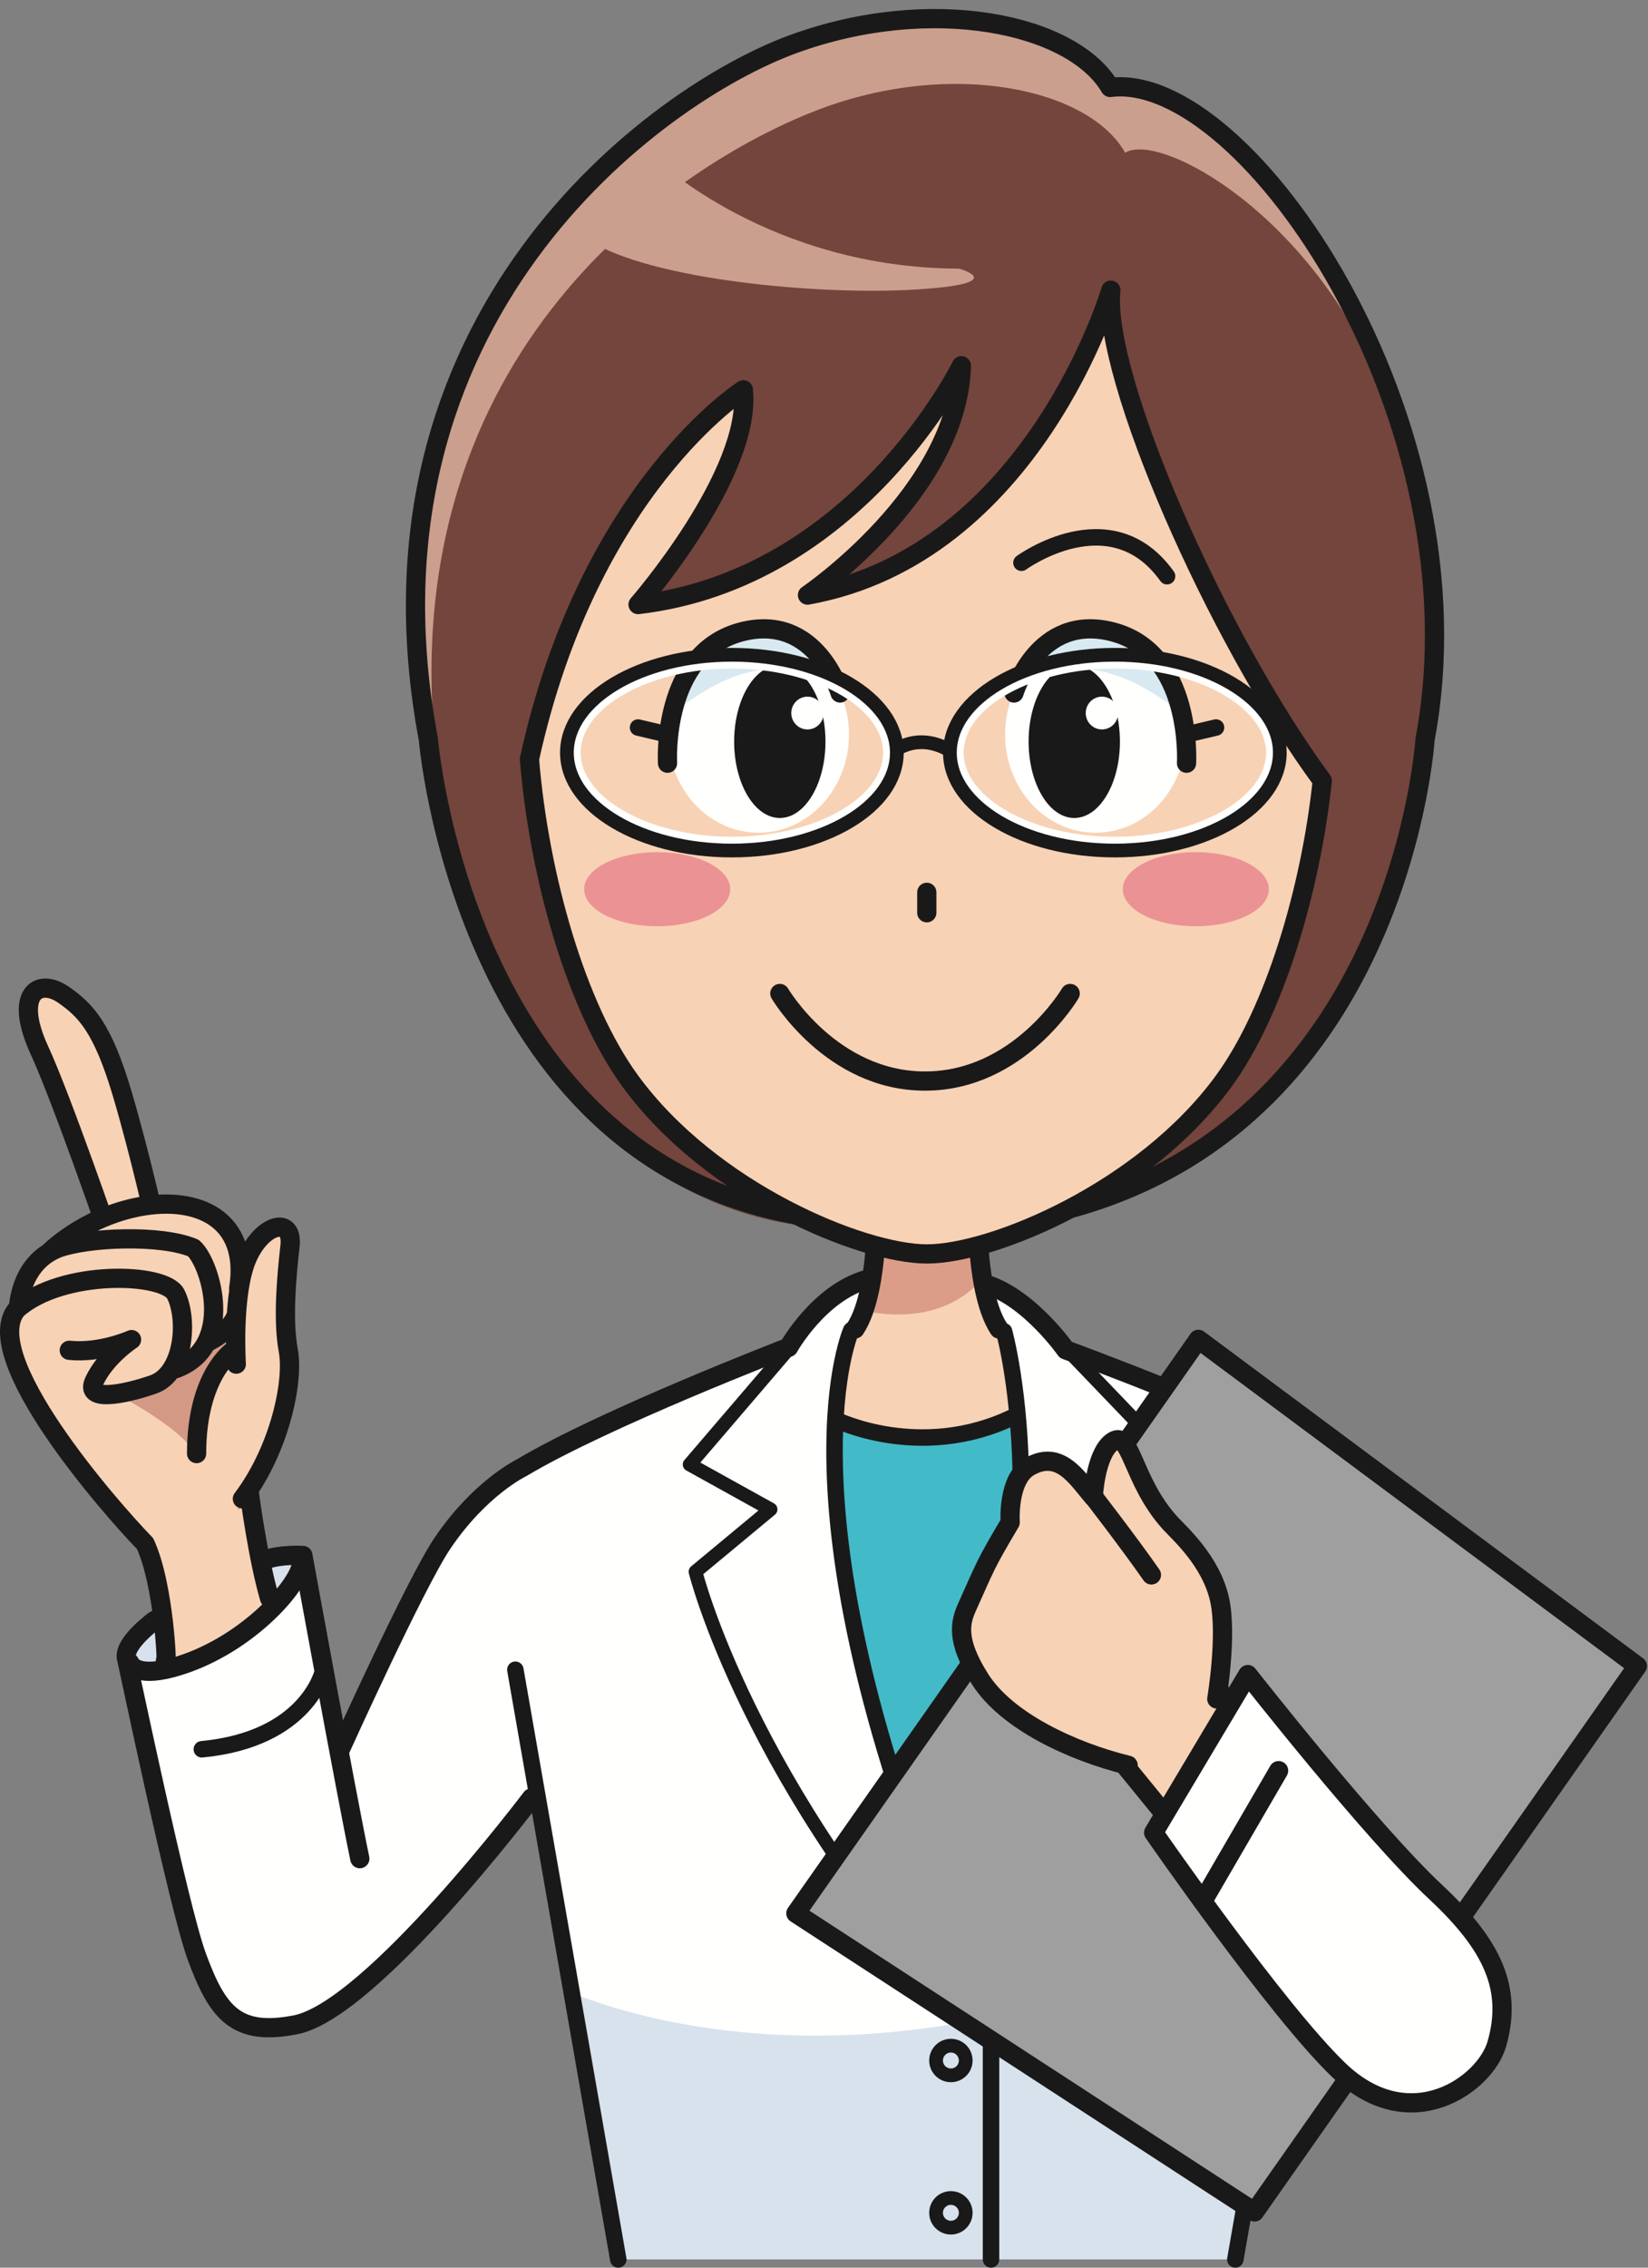 <?xml version="1.0" encoding="UTF-8"?>
<!DOCTYPE svg PUBLIC "-//W3C//DTD SVG 1.1//EN" "http://www.w3.org/Graphics/SVG/1.1/DTD/svg11.dtd">
<svg version="1.1" xmlns="http://www.w3.org/2000/svg" xmlns:xlink="http://www.w3.org/1999/xlink" x="0" y="0" width="1440" height="1980" viewBox="0, 0, 1440, 1980">
  <rect x="0" y="0" width="1440" height="1980" fill="#808080" stroke="none"/>
  <g id="Layer_1">
    <path d="M897.432,1072.44 C1211.82,1014.42 1245.204,645.48 1245.204,645.48 C1297.548,367.008 1088.76,60.864 970.02,76.368 C937.164,20.304 813.648,-5.46 693.156,38.484 C572.676,82.416 305.16,277.596 374.304,645.48 C374.304,645.48 419.82,1051.92 722.076,1072.44" fill="#73453C"/>
    <path d="M1261.5,1651.884 C1260.48,1578.852 1257.024,1496.04 1247.82,1435.92 C1230.456,1322.424 1213.08,1307.76 1172.832,1283.676 C1100.352,1240.332 931.32,1178.676 931.32,1178.676 C931.32,1178.676 899.82,1133.676 862.32,1121.676 L757.32,1117.176 C715.32,1129.176 689.076,1176.42 689.076,1176.42 C689.076,1176.42 528.168,1238.256 455.688,1281.6 C455.688,1281.6 419.064,1299.156 386.316,1347.924 C362.724,1383.06 297.708,1526.712 297.708,1526.712 L290.34,1497.6 C277.32,1427.784 264.648,1358.124 264.648,1358.124 C264.648,1358.124 241.908,1358.016 228.552,1362.972 L135.108,1414.824 C135.108,1414.824 107.244,1435.188 110.568,1448.136 C112.368,1455.096 155.832,1664.16 171.876,1708.14 C190.164,1758.072 206.616,1778.064 258.312,1767.924 C324.768,1754.868 464.316,1569.924 464.316,1569.924 L473.052,1598.484 L508.32,1816.716 L1108.248,1816.716 L1261.5,1651.884" fill="#FFFFFE"/>
    <path d="M742.704,1166.304 L751.68,1160.376 C762.888,1142.376 766.656,1109.076 767.88,1091.868 L852.144,1091.064 C853.296,1108.032 857.016,1142.088 868.404,1160.376 L878.82,1167.42 L886.32,1232.916 C886.32,1232.916 845.316,1256.916 805.812,1256.916 C766.32,1256.916 730.32,1239.924 730.32,1239.924 C730.32,1239.924 734.568,1176.672 742.704,1166.304" fill="#F8D2B5"/>
    <path d="M763.512,1093.248 L858.456,1093.248 L858.456,1115.76 C858.456,1115.76 829.476,1159.62 755.34,1144.62 L763.512,1093.248" fill="#DB9D88"/>
    <path d="M730.344,1239.648 C730.344,1239.648 804.24,1276.152 885.192,1237.26 L890.508,1252.884 C896.328,1339.836 889.584,1482.744 818.82,1651.92 L812.4,1642.932 C739.884,1454.436 726.312,1327.812 728.832,1251.912 L730.344,1239.648" fill="#43BAC8"/>
    <path d="M499.92,1740.288 L540.24,1972.812 L1079.412,1972.812 L1142.844,1613.484 C1008.768,1766.616 705.78,1820.808 499.92,1740.288" fill="#D7E2EC"/>
    <path d="M240.576,1402.176 C240.576,1402.176 268.32,1366.176 263.076,1361.676 C257.82,1357.176 227.796,1365.048 227.796,1365.048 L240.576,1402.176" fill="#D7E2EC"/>
    <path d="M135.108,1414.824 L144.576,1456.176 C144.576,1456.176 116.076,1459.176 112.32,1451.676 C108.576,1444.176 116.64,1419.96 135.108,1414.824" fill="#D7E2EC"/>
    <path d="M98.124,1084.488 C98.124,1084.488 55.668,959.628 35.496,917.304 C15.36,874.944 34.164,852.636 55.74,868.74 C70.272,879.564 93.9,899.748 107.028,955.788 C119.4,1008.516 137.196,1069.812 137.196,1069.812 L98.124,1084.488" fill="#F8D2B5"/>
    <g>
      <path d="M97.044,1084.224 C97.044,1084.224 54.06,959.604 34.452,917.064 C11.556,867.288 33.696,853.32 55.74,868.74 C74.82,882.096 89.664,896.952 107.028,955.788 C122.376,1007.724 136.14,1069.536 136.14,1069.536" fill-opacity="0" stroke="#1A1919" stroke-width="16.8" stroke-linecap="round" stroke-linejoin="round"/>
      <path d="M219.06,1310.592 C219.06,1310.592 223.812,1354.404 234.012,1389.336 L238.344,1401.732 C229.536,1418.376 191.772,1436.292 169.932,1446.612 C160.344,1451.136 148.704,1450.572 144.552,1449.948 L141.684,1433.016 C133.128,1396.728 132.12,1361.832 123.432,1342.26 C95.628,1313.124 -13.248,1183.596 12.696,1147.62 L17.244,1141.896 C17.244,1141.896 18.012,1115.184 37.416,1098.624 L43.32,1094.436 C43.32,1094.436 72.18,1058.304 122.472,1053.528 C172.764,1048.752 219.264,1064.412 209.616,1125.276 L218.316,1101.744 C239.424,1067.46 257.46,1061.544 254.4,1088.28 C251.4,1115.04 247.98,1153.068 252.936,1179.468 C257.916,1205.952 249.9,1270.968 207.276,1318.5" fill="#F8D2B5"/>
    </g>
    <path d="M203.268,1141.416 C203.268,1141.416 174.672,1188.168 149.244,1196.652 C149.244,1196.652 140.64,1211.94 101.448,1217.088 C101.448,1217.088 164.916,1249.644 171.588,1272.696 C171.588,1272.696 160.536,1202.892 208.116,1185.048 L203.268,1141.416" fill="#D39985"/>
    <path d="M144.552,1449.948 C146.688,1461.96 143.748,1384.152 126.768,1347.816 C95.604,1315.74 -19.896,1183.596 14.844,1143.072 C53.844,1108.32 144,1110.852 153.6,1130.076 C164.868,1152.684 160.656,1199.628 133.752,1208.892 C106.8,1218.156 73.812,1224.072 82.344,1205.892 C92.544,1184.16 114.948,1169.676 114.948,1169.676 C114.948,1169.676 87.9,1181.868 60.54,1179 M16.2,1141.632 C16.2,1141.632 17.304,1102.692 50.952,1089.732 C76.908,1080.36 140.4,1077.696 169.02,1089.732 C184.512,1103.58 205.752,1176.444 153.216,1195.176 M206.472,1191.096 C206.472,1191.096 202.512,1130.352 215.844,1098.912 C228.78,1068.432 256.392,1061.28 253.392,1088.04 C250.356,1114.752 246.948,1152.768 251.892,1179.192 C256.86,1205.604 244.788,1264.896 211.812,1308.696 M203.244,1179.684 C203.244,1179.684 171.78,1200.792 171.78,1269.18 M42.264,1094.136 C42.264,1094.136 72.756,1062.696 122.472,1053.528 C172.656,1044.228 218.208,1064.112 208.56,1124.964 M218.016,1304.7 C218.016,1304.7 225.252,1360.512 235.512,1395.42 M180.108,1172.556 C180.108,1172.556 200.196,1163.46 205.956,1149.54" fill-opacity="0" stroke="#1A1919" stroke-width="16.8" stroke-linecap="round" stroke-linejoin="round"/>
    <path d="M930.576,1176.42 L1019.82,1269.42 L954.708,1309.548 L1020.252,1363.968 C1020.252,1363.968 983.916,1523.652 835.32,1684.92" fill-opacity="0" stroke="#1A1919" stroke-width="12" stroke-linecap="round" stroke-linejoin="round"/>
    <g>
      <path d="M1172.832,1283.676 C1100.352,1240.332 931.32,1178.676 931.32,1178.676 C931.32,1178.676 899.82,1133.676 862.32,1121.676" fill-opacity="0" stroke="#1A1919" stroke-width="16.8" stroke-linecap="round" stroke-linejoin="round"/>
      <path d="M450.312,1457.916 L540.24,1972.812 M1169.328,1457.916 L1079.412,1972.812 M877.32,1162.428 C877.32,1162.428 936.324,1370.928 818.82,1651.92" fill-opacity="0" stroke="#1A1919" stroke-width="14.4" stroke-linecap="round" stroke-linejoin="round"/>
    </g>
    <path d="M688.32,1178.676 L602.616,1278.708 L673.308,1317.888 L607.728,1372.32 C607.728,1372.32 653.592,1558.056 846.036,1766.616" fill-opacity="0" stroke="#1A1919" stroke-width="12" stroke-linecap="round" stroke-linejoin="round"/>
    <g>
      <path d="M297.708,1526.712 C297.708,1526.712 362.724,1383.06 386.316,1347.924 C419.064,1299.156 455.688,1281.6 455.688,1281.6 C528.168,1238.256 689.076,1176.42 689.076,1176.42 C689.076,1176.42 715.32,1129.176 757.32,1117.176" fill-opacity="0" stroke="#1A1919" stroke-width="16.8" stroke-linecap="round" stroke-linejoin="round"/>
      <path d="M743.82,1161.432 C743.82,1161.432 679.164,1305.204 821.82,1666.92 C833.232,1695.852 849.264,1730.46 865.932,1764.408 L865.932,1972.812" fill-opacity="0" stroke="#1A1919" stroke-width="14.4" stroke-linecap="round" stroke-linejoin="round"/>
    </g>
    <path d="M231.756,1361.928 C245.124,1356.972 264.648,1358.124 264.648,1358.124 C264.648,1358.124 302.208,1564.428 314.4,1622.868 M135.108,1414.824 C135.108,1414.824 107.244,1435.188 110.568,1448.136 C112.368,1455.096 155.832,1664.16 171.876,1708.14 C190.164,1758.072 206.616,1778.064 258.312,1767.924 C324.768,1754.868 464.316,1569.924 464.316,1569.924" fill-opacity="0" stroke="#1A1919" stroke-width="16.8" stroke-linecap="round" stroke-linejoin="round"/>
    <path d="M282.216,1459.02 C282.216,1459.02 269.004,1518.528 176.352,1527.372 M730.344,1239.648 C730.344,1239.648 804.24,1276.152 885.192,1237.26" fill-opacity="0" stroke="#1A1919" stroke-width="14.4" stroke-linecap="round" stroke-linejoin="round"/>
    <path d="M955.32,1456.92 L1115.82,1456.92 L1115.82,1578.42 L955.32,1578.42 z" fill="#FFFFFE"/>
    <path d="M955.32,1456.92 L1115.82,1456.92 L1115.82,1578.42 L955.32,1578.42 z" fill-opacity="0" stroke="#1A1919" stroke-width="14.4" stroke-linecap="round" stroke-linejoin="round"/>
    <path d="M976.32,1477.92 L1093.32,1477.92 L1093.32,1497.42 L976.32,1497.42 z" fill="#B4B5B4"/>
    <g>
      <path d="M113.328,1451.808 C113.328,1451.808 117.156,1465.284 150.996,1456.068 C213.48,1438.98 261.312,1385.172 263.604,1365.048" fill-opacity="0" stroke="#1A1919" stroke-width="16.8" stroke-linecap="round" stroke-linejoin="round"/>
      <path d="M843.828,1932.12 C843.828,1939.272 838.032,1945.068 830.868,1945.068 C823.728,1945.068 817.92,1939.272 817.92,1932.12 C817.92,1924.956 823.728,1919.16 830.868,1919.16 C838.032,1919.16 843.828,1924.956 843.828,1932.12 z M843.828,1799.124 C843.828,1806.276 838.032,1812.072 830.868,1812.072 C823.728,1812.072 817.92,1806.276 817.92,1799.124 C817.92,1791.96 823.728,1786.164 830.868,1786.164 C838.032,1786.164 843.828,1791.96 843.828,1799.124 z" fill-opacity="0" stroke="#1A1919" stroke-width="12" stroke-linecap="round" stroke-linejoin="round"/>
      <path d="M715.872,95.484 C832.2,51.552 951.432,77.316 983.16,133.356 C1013.472,114.708 1147.068,186.996 1209.528,342.228 C1158.552,148.392 998.304,56.436 964.512,77.22 C932.796,21.156 813.564,-4.608 697.236,39.348 C580.92,83.28 302.892,252.48 369.648,620.376 L379.32,641.376 C350.268,293.364 604.752,137.448 715.872,95.484" fill="#CA9F8D"/>
    </g>
    <path d="M573.828,139.512 C573.828,139.512 672.768,234.036 838.068,234.588 C838.068,234.588 885.012,247.596 800.376,252.78 C715.728,258.036 568.464,244.368 514.812,209.82 L573.828,139.512" fill="#CA9F8D"/>
    <path d="M462.624,662.82 C471.108,765.828 503.64,879.444 550.716,943.92 C621.24,1040.472 753.132,1094.868 810.024,1094.868 C866.904,1094.868 998.82,1040.472 1069.32,943.92 C1114.26,882.384 1145.472,775.272 1155.384,681.66 C1062.54,546.636 962.844,327.864 970.62,253.368 C970.62,253.368 902.604,484.344 705.576,519.6 C705.576,519.6 837.036,430.368 840.036,319.368 C840.036,319.368 749.004,505.368 557.52,527.868 C557.52,527.868 657.012,413.868 649.524,340.368 C649.524,340.368 514.536,425.868 462.624,662.82" fill="#F8D2B5"/>
    <path d="M741.804,641.376 C741.804,688.692 706.44,727.08 662.808,727.08 C619.164,727.08 583.8,688.692 583.8,641.376 C583.8,594.012 619.164,555.648 662.808,555.648 C706.44,555.648 741.804,594.012 741.804,641.376" fill="#FFFFFE"/>
    <path d="M583.092,627.336 C583.092,627.336 591.396,573.048 647.904,557.988 C714.048,540.348 731.004,600.192 731.004,600.192 C731.004,600.192 696.564,577.248 655.548,586.632 C616.86,595.476 583.092,627.336 583.092,627.336" fill="#D8E9F1"/>
    <path d="M878.244,641.376 C878.244,688.692 913.62,727.08 957.252,727.08 C1000.896,727.08 1036.248,688.692 1036.248,641.376 C1036.248,594.012 1000.896,555.648 957.252,555.648 C913.62,555.648 878.244,594.012 878.244,641.376" fill="#FFFFFE"/>
    <path d="M1036.968,627.336 C1036.968,627.336 1028.664,573.048 972.144,557.988 C906,540.348 889.056,600.192 889.056,600.192 C889.056,600.192 923.484,577.248 964.512,586.632 C1003.2,595.476 1036.968,627.336 1036.968,627.336" fill="#D8E9F1"/>
    <path d="M510.456,776.4 C510.456,794.28 539.016,808.764 574.248,808.764 C609.468,808.764 638.052,794.28 638.052,776.4 C638.052,758.532 609.468,744.06 574.248,744.06 C539.016,744.06 510.456,758.532 510.456,776.4" fill="#EB9294"/>
    <path d="M981.072,776.4 C981.072,794.28 1009.632,808.764 1044.852,808.764 C1080.072,808.764 1108.668,794.28 1108.668,776.4 C1108.668,758.532 1080.072,744.06 1044.852,744.06 C1009.632,744.06 981.072,758.532 981.072,776.4" fill="#EB9294"/>
    <path d="M809.82,796.968 L809.82,779.136" fill-opacity="0" stroke="#1A1919" stroke-width="16.8" stroke-linecap="round" stroke-linejoin="round"/>
    <path d="M892.536,491.364 C892.536,491.364 970.62,434.364 1019.76,503.124" fill-opacity="0" stroke="#1A1919" stroke-width="14.4" stroke-linecap="round" stroke-linejoin="round"/>
    <path d="M734.04,605.076 C734.04,605.076 713.256,535.14 648.372,551.568 C577.44,569.58 583.272,666.396 583.272,666.396" fill-opacity="0" stroke="#1A1919" stroke-width="16.8" stroke-linecap="round" stroke-linejoin="round"/>
    <path d="M580.656,640.692 L557.52,635.244" fill-opacity="0" stroke="#1A1919" stroke-width="14.4" stroke-linecap="round" stroke-linejoin="round"/>
    <path d="M886.02,605.076 C886.02,605.076 906.792,535.14 971.688,551.568 C1042.62,569.58 1036.776,666.396 1036.776,666.396" fill-opacity="0" stroke="#1A1919" stroke-width="16.8" stroke-linecap="round" stroke-linejoin="round"/>
    <path d="M1039.404,640.692 L1062.54,635.244" fill-opacity="0" stroke="#1A1919" stroke-width="14.4" stroke-linecap="round" stroke-linejoin="round"/>
    <path d="M764.568,1091.868 C763.248,1109.076 759.192,1142.376 747.084,1160.376 M938.316,1054.428 C1224.564,973.884 1245.204,645.48 1245.204,645.48 C1297.548,367.008 1088.76,60.864 970.02,76.368 C937.164,20.304 813.648,-5.46 693.156,38.484 C572.676,82.416 305.16,277.596 374.304,645.48 C374.304,645.48 404.352,1007.532 694.32,1060.428 M855.432,1091.064 C856.68,1108.032 860.688,1142.088 872.964,1160.376" fill-opacity="0" stroke="#1A1919" stroke-width="16.8" stroke-linecap="round" stroke-linejoin="round"/>
    <path d="M721.284,647.508 C721.284,684.336 703.416,714.216 681.396,714.216 C659.364,714.216 641.484,684.336 641.484,647.508 C641.484,610.62 659.364,580.74 681.396,580.74 C703.416,580.74 721.284,610.62 721.284,647.508" fill="#1A1919"/>
    <path d="M719.736,622.62 C719.736,630.516 713.388,636.912 705.564,636.912 C697.74,636.912 691.404,630.516 691.404,622.62 C691.404,614.688 697.74,608.28 705.564,608.28 C713.388,608.28 719.736,614.688 719.736,622.62" fill="#FFFFFE"/>
    <path d="M898.776,647.508 C898.776,684.336 916.644,714.216 938.664,714.216 C960.708,714.216 978.576,684.336 978.576,647.508 C978.576,610.62 960.708,580.74 938.664,580.74 C916.644,580.74 898.776,610.62 898.776,647.508" fill="#1A1919"/>
    <path d="M977.016,622.62 C977.016,630.516 970.68,636.912 962.832,636.912 C955.032,636.912 948.696,630.516 948.696,622.62 C948.696,614.688 955.032,608.28 962.832,608.28 C970.68,608.28 977.016,614.688 977.016,622.62" fill="#FFFFFE"/>
    <path d="M462.624,662.82 C471.108,765.828 503.64,879.444 550.716,943.92 C621.24,1040.472 753.132,1094.868 810.024,1094.868 C866.904,1094.868 998.82,1040.472 1069.32,943.92 C1114.26,882.384 1145.472,775.272 1155.384,681.66 C1062.54,555.648 962.844,327.864 970.62,253.368 C970.62,253.368 902.604,484.344 705.576,519.6 C705.576,519.6 837.036,430.368 840.036,319.368 C840.036,319.368 749.004,505.368 557.52,527.868 C557.52,527.868 657.012,413.868 649.524,340.368 C649.524,340.368 514.536,425.868 462.624,662.82 z" fill-opacity="0" stroke="#1A1919" stroke-width="16.8" stroke-linecap="round" stroke-linejoin="round"/>
    <path d="M782.52,655.044 C782.52,655.044 803.124,638.532 831.624,656.316" fill-opacity="0" stroke="#1A1919" stroke-width="12"/>
    <path d="M639.504,571.716 C559.884,571.716 495.36,609.984 495.36,657.18 C495.36,704.388 559.884,742.644 639.504,742.644 C719.1,742.644 783.648,704.388 783.648,657.18 C783.648,609.984 719.1,571.716 639.504,571.716 z M639.504,583.716 C711.132,583.716 771.648,617.364 771.648,657.18 C771.648,697.008 711.132,730.644 639.504,730.644 C567.876,730.644 507.36,697.008 507.36,657.18 C507.36,617.364 567.876,583.716 639.504,583.716" fill="#FFFFFE"/>
    <path d="M783.648,657.18 C783.648,704.388 719.1,742.644 639.504,742.644 C559.884,742.644 495.36,704.388 495.36,657.18 C495.36,609.984 559.884,571.716 639.504,571.716 C719.1,571.716 783.648,609.984 783.648,657.18 z" fill-opacity="0" stroke="#1A1919" stroke-width="12"/>
    <path d="M974.148,571.716 C894.552,571.716 830.004,609.984 830.004,657.18 C830.004,704.388 894.552,742.644 974.148,742.644 C1053.756,742.644 1118.28,704.388 1118.28,657.18 C1118.28,609.984 1053.756,571.716 974.148,571.716 z M974.148,583.716 C1045.764,583.716 1106.28,617.364 1106.28,657.18 C1106.28,697.008 1045.764,730.644 974.148,730.644 C902.52,730.644 842.004,697.008 842.004,657.18 C842.004,617.364 902.52,583.716 974.148,583.716" fill="#FFFFFE"/>
    <path d="M830.004,657.18 C830.004,704.388 894.552,742.644 974.148,742.644 C1053.756,742.644 1118.28,704.388 1118.28,657.18 C1118.28,609.984 1053.756,571.716 974.148,571.716 C894.552,571.716 830.004,609.984 830.004,657.18 z" fill-opacity="0" stroke="#1A1919" stroke-width="12"/>
    <path d="M1047.108,1169.448 L695.424,1670.616 L1096.176,1931.328 L1430.7,1454.7 L1047.108,1169.448" fill="#9E9F9E"/>
    <path d="M1047.108,1169.448 L695.424,1670.616 L1096.176,1931.328 L1430.7,1454.7 L1047.108,1169.448 z" fill-opacity="0" stroke="#1A1919" stroke-width="16.8" stroke-linecap="round" stroke-linejoin="round"/>
    <path d="M1059.732,1468.452 L1117.224,1546.044 L1051.812,1626 L972.852,1529.232" fill="#F8D2B5"/>
    <path d="M1059.732,1468.452 L1117.224,1546.044 L1051.812,1626 L972.852,1529.232" fill-opacity="0" stroke="#1A1919" stroke-width="16.8" stroke-linecap="round" stroke-linejoin="round"/>
    <path d="M985.752,1541.34 C936.588,1529.304 879.6,1502.64 856.44,1466.244 C834.588,1431.888 839.196,1416.096 845.088,1402.992 C861.78,1365.876 860.748,1366.32 882.684,1329.276 C882.684,1329.276 880.104,1291.452 899.556,1280.52 C925.98,1265.676 940.488,1289.652 955.284,1307.148 C955.284,1307.148 956.856,1271.232 970.956,1259.652 C988.164,1245.468 988.44,1292.592 1022.496,1329.876 C1030.608,1338.756 1058.256,1363.008 1065.696,1396.836 C1072.56,1427.976 1063.212,1483.428 1063.212,1483.428" fill="#F8D2B5"/>
    <path d="M985.752,1541.34 C936.588,1529.304 879.6,1502.64 856.44,1466.244 C834.588,1431.888 839.196,1416.096 845.088,1402.992 C861.78,1365.876 860.748,1366.32 882.684,1329.276 C882.684,1329.276 880.104,1291.452 899.556,1280.52 C925.98,1265.676 940.488,1289.652 955.284,1307.148 C955.284,1307.148 956.856,1271.232 970.956,1259.652 C988.164,1245.468 988.44,1292.592 1022.496,1329.876 C1030.608,1338.756 1058.256,1363.008 1065.696,1396.836 C1072.56,1427.976 1063.212,1483.428 1063.212,1483.428" fill-opacity="0" stroke="#1A1919" stroke-width="16.8" stroke-linecap="round" stroke-linejoin="round"/>
    <path d="M950.856,1300.956 C950.856,1300.956 986.94,1347.504 1006.092,1375.128" fill="#F8D2B5"/>
    <path d="M950.856,1300.956 C950.856,1300.956 986.94,1347.504 1006.092,1375.128" fill-opacity="0" stroke="#1A1919" stroke-width="16.8" stroke-linecap="round" stroke-linejoin="round"/>
    <path d="M1090.32,1462.152 C1090.32,1462.152 1197.84,1599.216 1254.516,1652.088 C1304.46,1698.672 1321.812,1736.7 1307.82,1784.976 C1297.8,1819.476 1232.652,1867.524 1170.084,1807.74 C1116.012,1756.14 1008.036,1600.152 1008.036,1600.152 L1090.32,1462.152" fill="#FFFFFE"/>
    <path d="M1090.32,1462.152 C1090.32,1462.152 1197.84,1599.216 1254.516,1652.088 C1304.46,1698.672 1321.812,1736.7 1307.82,1784.976 C1297.8,1819.476 1232.652,1867.524 1170.084,1807.74 C1116.012,1756.14 1008.036,1600.152 1008.036,1600.152 L1090.32,1462.152 z" fill-opacity="0" stroke="#1A1919" stroke-width="16.8" stroke-linecap="round" stroke-linejoin="round"/>
    <path d="M1117.224,1546.044 L1050.864,1660.2" fill="#FFFFFE"/>
    <path d="M1117.224,1546.044 L1050.864,1660.2 M681.408,867.456 C681.408,867.456 726.336,943.92 808.248,943.92 C890.244,943.92 935.112,867.456 935.112,867.456" fill-opacity="0" stroke="#1A1919" stroke-width="16.8" stroke-linecap="round" stroke-linejoin="round"/>
  </g>
</svg>
